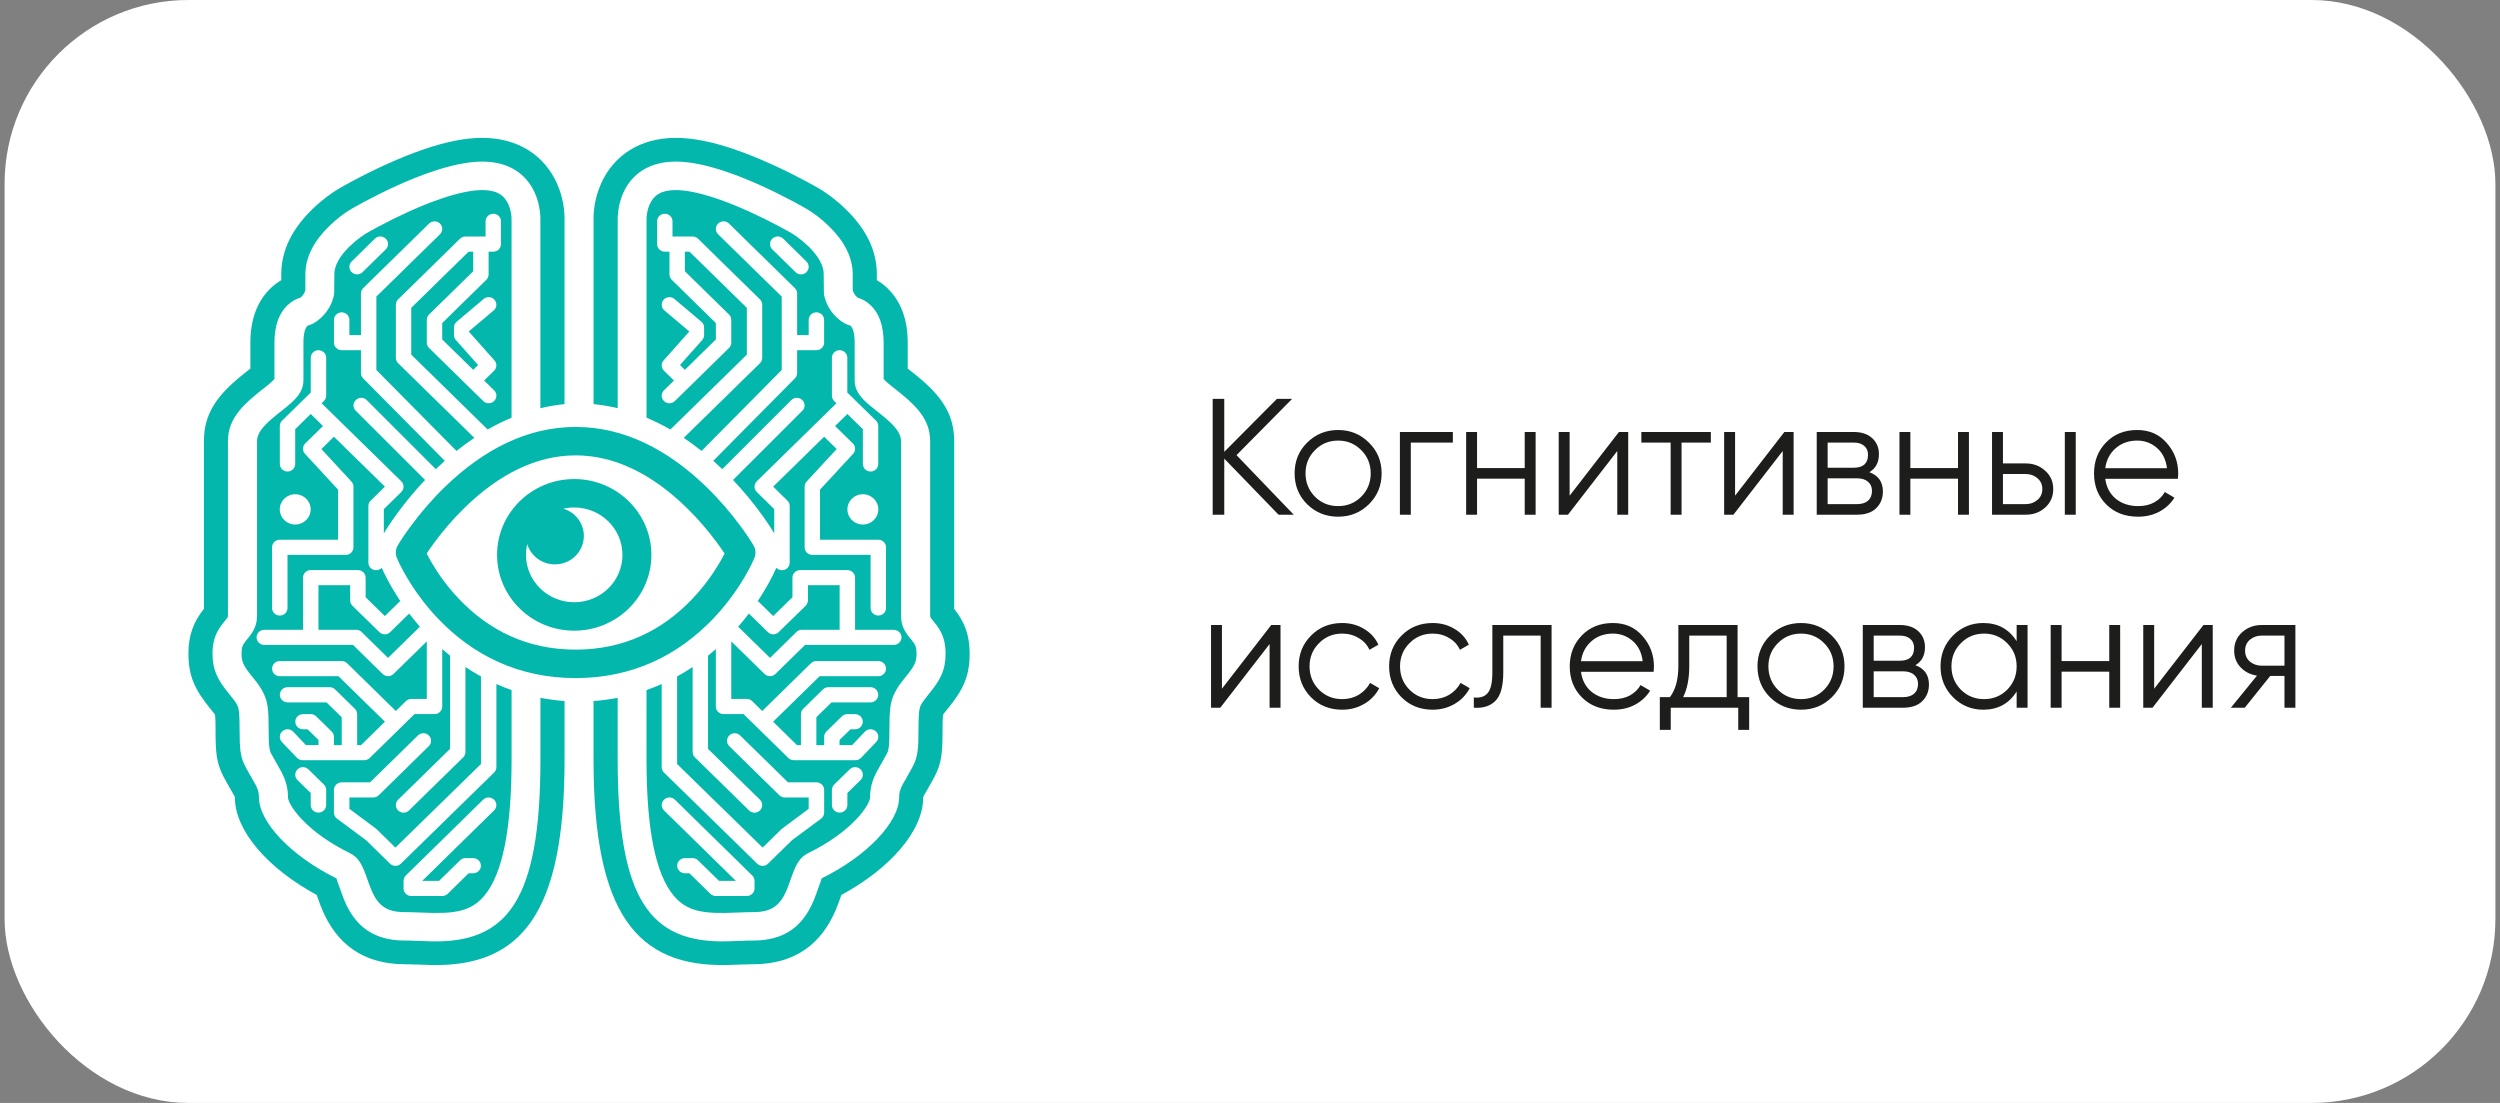 <?xml version="1.0" encoding="UTF-8"?> <svg xmlns="http://www.w3.org/2000/svg" width="272" height="120" viewBox="0 0 272 120" fill="none"><rect x="0" y="0" width="272" height="120" fill="#808080" stroke="none"/> <rect x="0.5" width="271" height="120" rx="20" fill="white"></rect> <path fill-rule="evenodd" clip-rule="evenodd" d="M96.558 31.367C98.02 32.762 98.759 34.786 98.759 37.276V40.099C99.238 40.483 99.841 40.962 99.773 40.91C102.362 43.022 103.815 44.996 103.815 47.996V63.425V66.245C104.906 67.612 105.5 69.065 105.5 71.095C105.5 73.643 104.744 75.11 103.078 77.156C102.814 77.48 102.679 77.648 102.601 77.766C102.556 78.216 102.549 78.543 102.549 79.345C102.549 81.943 102.455 82.983 101.684 84.489C101.375 85.098 100.583 86.439 100.525 86.551C100.441 86.717 100.445 86.703 100.445 86.763C100.445 90.439 96.764 94.55 91.543 97.367C91.468 97.579 91.365 97.865 91.342 97.934C91.197 98.343 91.061 98.682 90.919 99.031C89.372 102.656 86.528 104.909 81.942 104.909C81.541 104.909 81.199 104.922 80.367 104.949C79.775 104.978 79.495 104.984 79.141 104.994C69.25 105.218 64.576 99.38 64.576 82.635V76.274C65.475 76.205 66.35 76.087 67.202 75.923V82.641C67.202 98.06 70.837 102.602 79.082 102.419C79.414 102.413 79.689 102.403 80.264 102.377C81.129 102.342 81.493 102.332 81.943 102.332C85.37 102.332 87.334 100.772 88.503 98.037C88.629 97.739 88.739 97.445 88.871 97.076C88.9 96.997 89.104 96.422 89.155 96.273C89.287 95.912 89.388 95.693 89.381 95.573C94.327 93.146 97.825 89.444 97.825 86.761C97.825 86.269 97.928 85.895 98.183 85.397C98.29 85.19 99.081 83.851 99.339 83.331C99.852 82.339 99.933 81.473 99.933 79.341C99.933 77.765 99.988 77.112 100.185 76.73C100.352 76.404 100.54 76.144 101.034 75.541C102.361 73.918 102.878 72.902 102.878 71.094C102.878 69.657 102.481 68.724 101.69 67.751C101.638 67.687 101.476 67.488 101.442 67.45C101.222 67.183 101.199 67.123 101.199 66.965V48C101.199 45.989 100.138 44.549 98.104 42.89C97.956 42.77 97.803 42.649 97.614 42.494C97.614 42.498 97.256 42.216 97.159 42.137C96.83 41.876 96.613 41.699 96.439 41.537C96.3 41.407 96.207 41.305 96.139 41.232V37.273C96.139 35.44 95.649 34.086 94.735 33.22C94.267 32.77 93.776 32.516 93.318 32.392C93.022 32.15 92.776 31.747 92.776 31.504V29.854C92.776 27.919 91.791 26.184 90.212 24.632C89.318 23.758 88.431 23.117 87.805 22.752C87.73 22.708 87.598 22.628 87.404 22.524C87.1 22.35 86.745 22.153 86.354 21.943C85.241 21.35 84.043 20.754 82.813 20.198C81.473 19.59 80.163 19.06 78.913 18.648C76.876 17.959 75.072 17.582 73.528 17.582C70.677 17.582 68.757 18.886 67.815 20.976C67.531 21.613 67.353 22.277 67.267 22.945C67.21 23.389 67.189 23.779 67.206 24.109V44.411C66.347 44.206 65.471 44.056 64.58 43.967V24.151C64.538 22.901 64.738 21.449 65.416 19.932C66.766 16.934 69.609 15 73.528 15C75.41 15 77.476 15.434 79.765 16.202C81.105 16.66 82.489 17.21 83.909 17.855C85.194 18.432 86.443 19.057 87.605 19.679C88.309 20.056 88.841 20.351 89.148 20.534C89.946 21.007 90.994 21.758 92.059 22.805C94.089 24.791 95.4 27.1 95.4 29.85V30.485C95.794 30.713 96.185 31.004 96.563 31.363L96.558 31.367ZM29.442 31.367C27.98 32.762 27.241 34.786 27.241 37.276V40.099C26.762 40.483 26.159 40.962 26.227 40.91C23.638 43.022 22.186 44.996 22.186 47.996V63.425V66.245C21.094 67.612 20.5 69.065 20.5 71.095C20.5 73.643 21.256 75.11 22.922 77.156C23.186 77.48 23.322 77.648 23.399 77.766C23.444 78.216 23.451 78.543 23.451 79.345C23.451 81.943 23.545 82.983 24.316 84.489C24.625 85.098 25.417 86.439 25.475 86.551C25.559 86.717 25.555 86.703 25.555 86.763C25.555 90.439 29.236 94.55 34.458 97.367C34.532 97.579 34.635 97.865 34.658 97.934C34.803 98.343 34.939 98.682 35.081 99.031C36.628 102.656 39.472 104.909 44.058 104.909C44.459 104.909 44.801 104.922 45.633 104.949C46.225 104.978 46.505 104.984 46.859 104.994C56.75 105.218 61.424 99.38 61.424 82.635V76.274C60.525 76.205 59.65 76.087 58.798 75.923V82.641C58.798 98.06 55.163 102.602 46.918 102.419C46.586 102.413 46.311 102.403 45.736 102.377C44.871 102.342 44.507 102.332 44.057 102.332C40.63 102.332 38.666 100.772 37.497 98.037C37.371 97.739 37.261 97.445 37.129 97.076C37.1 96.997 36.896 96.422 36.845 96.273C36.713 95.912 36.612 95.693 36.619 95.573C31.673 93.146 28.175 89.444 28.175 86.761C28.175 86.269 28.072 85.895 27.817 85.397C27.71 85.19 26.919 83.851 26.661 83.331C26.148 82.339 26.067 81.473 26.067 79.341C26.067 77.765 26.012 77.112 25.816 76.73C25.648 76.404 25.46 76.144 24.966 75.541C23.639 73.918 23.122 72.902 23.122 71.094C23.122 69.657 23.519 68.724 24.31 67.751C24.362 67.687 24.523 67.488 24.558 67.45C24.778 67.183 24.801 67.123 24.801 66.965V48C24.801 45.989 25.862 44.549 27.896 42.89C28.044 42.77 28.197 42.649 28.386 42.494C28.386 42.498 28.744 42.216 28.841 42.137C29.17 41.876 29.387 41.699 29.561 41.537C29.7 41.407 29.793 41.305 29.861 41.232V37.273C29.861 35.44 30.351 34.086 31.265 33.22C31.733 32.77 32.224 32.516 32.682 32.392C32.978 32.15 33.224 31.747 33.224 31.504V29.854C33.224 27.919 34.209 26.184 35.788 24.632C36.682 23.758 37.569 23.117 38.196 22.752C38.27 22.708 38.402 22.628 38.596 22.524C38.9 22.35 39.255 22.153 39.646 21.943C40.759 21.35 41.958 20.754 43.187 20.198C44.527 19.59 45.837 19.06 47.087 18.648C49.124 17.959 50.928 17.582 52.472 17.582C55.322 17.582 57.243 18.886 58.185 20.976C58.469 21.613 58.647 22.277 58.733 22.945C58.791 23.389 58.811 23.779 58.794 24.109V44.411C59.653 44.206 60.529 44.056 61.42 43.967V24.151C61.462 22.901 61.262 21.449 60.584 19.932C59.234 16.934 56.391 15 52.472 15C50.59 15 48.524 15.434 46.235 16.202C44.895 16.66 43.511 17.21 42.091 17.855C40.806 18.432 39.557 19.057 38.395 19.679C37.691 20.056 37.159 20.351 36.852 20.534C36.054 21.007 35.006 21.758 33.941 22.805C31.911 24.791 30.6 27.1 30.6 29.85V30.485C30.206 30.713 29.815 31.004 29.437 31.363L29.442 31.367ZM36.374 29.855C36.374 28.9 36.968 27.85 38.018 26.826C38.419 26.436 38.85 26.074 39.284 25.764C39.535 25.586 39.729 25.456 39.82 25.405C39.877 25.37 39.995 25.307 40.165 25.205C40.456 25.043 40.788 24.863 41.156 24.666C42.214 24.098 43.348 23.537 44.51 23.008C45.763 22.444 46.977 21.954 48.109 21.577C49.849 20.994 51.34 20.68 52.477 20.68C54.046 20.68 54.859 21.228 55.308 22.231C55.585 22.84 55.676 23.513 55.657 23.992V45.445C54.773 45.815 53.907 46.245 53.061 46.731L44.743 38.584V33.493L50.986 27.382H51.484V29.513L46.684 34.217C46.523 34.375 46.436 34.584 46.436 34.8V37.274C46.436 37.496 46.523 37.709 46.684 37.861L50.834 41.929C50.849 41.947 50.866 41.965 50.884 41.983C50.902 42.001 50.921 42.018 50.94 42.033L52.573 43.634C52.902 43.957 53.435 43.957 53.761 43.634C54.09 43.31 54.09 42.787 53.761 42.467L52.672 41.4L53.761 40.337C54.07 40.026 54.089 39.534 53.795 39.208L50.998 36.066L53.711 33.778C54.066 33.482 54.105 32.963 53.801 32.614C53.505 32.272 52.972 32.233 52.62 32.528L49.685 35.005C49.498 35.158 49.392 35.387 49.392 35.627V36.455C49.392 36.655 49.462 36.845 49.596 36.994L52.016 39.712L51.483 40.235L48.114 36.932V35.147L52.917 30.44C53.072 30.284 53.16 30.076 53.16 29.857V27.384H53.672C54.134 27.384 54.508 27.012 54.508 26.556V24.082C54.508 23.628 54.134 23.257 53.672 23.257C53.204 23.257 52.83 23.628 52.83 24.082V25.732H52.399C52.374 25.729 52.349 25.728 52.323 25.728C52.298 25.728 52.273 25.729 52.249 25.732H50.639C50.423 25.732 50.206 25.817 50.048 25.973L43.314 32.574C43.156 32.726 43.07 32.935 43.07 33.157V38.933C43.07 39.149 43.156 39.358 43.314 39.516L51.606 47.64C50.949 48.08 50.302 48.554 49.669 49.061L40.949 40.255V32.266L47.867 25.494C48.197 25.17 48.197 24.647 47.87 24.324C47.541 24.004 47.011 24.004 46.682 24.324L39.519 31.343C39.354 31.499 39.27 31.708 39.27 31.93V36.456H38.013V34.804C38.013 34.352 37.639 33.982 37.177 33.982C36.709 33.982 36.335 34.352 36.335 34.804V37.28C36.335 37.736 36.709 38.101 37.177 38.101H39.27V40.585C39.27 40.803 39.354 41.01 39.509 41.162L48.392 50.137C48.064 50.43 47.737 50.732 47.415 51.042L39.899 43.528C39.573 43.201 39.044 43.201 38.714 43.522C38.382 43.838 38.376 44.359 38.698 44.682L46.245 52.221C45.138 53.39 44.14 54.601 43.252 55.812C42.548 56.767 42.047 57.538 41.761 58.034V55.394L43.659 53.532C43.987 53.208 43.987 52.685 43.659 52.362L34.994 43.877L35.24 43.636C35.398 43.48 35.488 43.271 35.488 43.052V38.929C35.488 38.473 35.114 38.102 34.646 38.102C34.184 38.102 33.81 38.473 33.81 38.929V42.707L30.688 45.768C30.53 45.924 30.444 46.133 30.444 46.351V50.478C30.444 50.931 30.818 51.302 31.28 51.302C31.748 51.302 32.118 50.93 32.118 50.478V46.697L33.807 45.041L35.144 46.35L33.216 48.24C32.896 48.551 32.88 49.052 33.184 49.379L36.78 53.27V58.723H30.44C29.978 58.723 29.6 59.09 29.6 59.551V66.149C29.6 66.606 29.978 66.973 30.44 66.973C30.904 66.973 31.279 66.605 31.279 66.149V60.373H37.618C38.08 60.373 38.455 60.006 38.455 59.551V52.947C38.455 52.747 38.38 52.548 38.239 52.395L34.966 48.853L36.331 47.514L41.877 52.947L40.327 54.47C40.166 54.623 40.081 54.839 40.081 55.053V61.217C40.081 61.676 40.456 62.038 40.917 62.038C41.162 62.038 41.383 61.937 41.536 61.775C41.768 62.322 42.159 63.115 42.725 64.072C42.981 64.507 43.252 64.942 43.54 65.375V65.394L41.871 67.027L39.78 64.979V62.85C39.78 62.39 39.406 62.026 38.938 62.026H33.806C33.344 62.026 32.966 62.39 32.966 62.85V68.523H28.758C28.294 68.523 27.916 68.888 27.916 69.344C27.916 69.798 28.294 70.169 28.758 70.169H38.407L41.635 73.328C41.961 73.649 42.488 73.649 42.816 73.328L46.436 69.786V76.045H44.751C44.528 76.045 44.316 76.13 44.158 76.286L43.066 77.357L37.767 72.162C37.609 72.01 37.397 71.924 37.177 71.924H30.44C29.978 71.924 29.602 72.293 29.602 72.746C29.602 73.206 29.979 73.574 30.44 73.574H36.826L41.881 78.521L39.284 81.067H38.858V77.698C38.858 77.479 38.771 77.267 38.609 77.114L36.462 75.008C36.311 74.856 36.094 74.767 35.868 74.767H31.285C30.823 74.767 30.446 75.138 30.446 75.591C30.446 76.051 30.824 76.419 31.285 76.419H35.523L37.179 78.034V81.067H36.331V80.172C36.331 79.95 36.241 79.74 36.085 79.588L34.4 77.935C34.249 77.783 34.035 77.698 33.806 77.698H32.966C32.501 77.698 32.13 78.065 32.13 78.518C32.13 78.978 32.501 79.346 32.966 79.346H33.461L34.656 80.51V81.066H33.285L31.898 79.604C31.581 79.274 31.048 79.255 30.71 79.57C30.368 79.878 30.355 80.403 30.672 80.734L32.311 82.452C32.466 82.62 32.689 82.709 32.921 82.709H39.635C39.851 82.709 40.065 82.623 40.225 82.471L43.643 79.12L43.659 79.105L43.674 79.09L45.097 77.694H47.279C47.741 77.694 48.115 77.323 48.115 76.87V70.625C48.394 70.87 48.677 71.108 48.965 71.34V81.479L43.316 87.007C42.987 87.331 42.987 87.851 43.316 88.175C43.642 88.499 44.174 88.499 44.503 88.175L50.391 82.403C50.553 82.25 50.639 82.044 50.639 81.818V72.571C51.187 72.937 51.751 73.28 52.329 73.597V83.125L43.023 92.216L40.976 90.215L40.889 90.141L38.016 88.003V86.766H40.614C40.834 86.766 41.046 86.681 41.204 86.525L46.653 81.183C46.979 80.867 46.979 80.342 46.656 80.019C46.33 79.693 45.795 79.693 45.469 80.019L40.263 85.119H37.177C36.712 85.119 36.331 85.484 36.331 85.944V88.415C36.331 88.675 36.457 88.919 36.671 89.075L39.834 91.418L42.433 93.966C42.755 94.286 43.288 94.286 43.613 93.972L53.759 84.05C53.918 83.898 54.008 83.685 54.008 83.469V74.426C54.546 74.665 55.097 74.883 55.66 75.079V82.644C55.66 90.39 54.627 95.04 52.786 97.339C51.505 98.941 49.949 99.391 46.996 99.324C46.686 99.318 46.428 99.311 45.87 99.289C44.963 99.254 44.569 99.241 44.062 99.241C42.038 99.241 41.125 98.515 40.408 96.837C40.314 96.612 40.221 96.368 40.108 96.054C40.085 95.984 39.879 95.394 39.814 95.226C39.342 93.931 38.936 93.246 38.035 92.802C35.866 91.74 34.074 90.445 32.821 89.125C31.847 88.088 31.334 87.149 31.334 86.762C31.334 85.751 31.101 84.917 30.633 84.009C30.475 83.695 29.687 82.353 29.477 81.948C29.286 81.564 29.228 80.913 29.228 79.34C29.228 77.206 29.144 76.343 28.635 75.347C28.341 74.763 28.06 74.379 27.43 73.606C26.51 72.482 26.279 72.026 26.279 71.094C26.279 70.43 26.395 70.152 26.773 69.691C26.811 69.641 26.979 69.446 27.025 69.384C27.651 68.622 27.964 67.954 27.964 66.967V48C27.964 47.188 28.548 46.388 29.924 45.271C30.05 45.161 30.192 45.045 30.376 44.906C30.367 44.912 30.732 44.623 30.831 44.544C31.219 44.236 31.484 44.015 31.732 43.789C32.555 43.025 33.013 42.324 33.013 41.394V37.271C33.013 36.224 33.217 35.672 33.465 35.431C33.643 35.377 33.868 35.31 34.076 35.197C35.267 34.534 36.193 33.242 36.358 31.91L36.38 29.851L36.374 29.855ZM33.801 55.421C33.801 54.511 33.056 53.774 32.12 53.774C31.19 53.774 30.438 54.508 30.438 55.421C30.438 56.334 31.186 57.069 32.12 57.069C33.049 57.069 33.801 56.34 33.801 55.421ZM41.971 27.136L39.447 29.61C39.118 29.934 38.585 29.934 38.259 29.61C37.93 29.29 37.93 28.766 38.266 28.442L40.788 25.968C41.114 25.644 41.649 25.648 41.975 25.974C42.302 26.294 42.302 26.818 41.972 27.136H41.971ZM32.369 84.873C32.04 84.553 32.04 84.03 32.369 83.706C32.699 83.385 33.228 83.383 33.554 83.706L35.239 85.356C35.393 85.512 35.487 85.721 35.487 85.939V87.585C35.487 88.045 35.109 88.413 34.645 88.413C34.183 88.413 33.805 88.046 33.805 87.585V86.279L32.368 84.873H32.369ZM44.52 66.755L42.455 68.772C42.133 69.096 41.604 69.096 41.274 68.772L38.34 65.904C38.188 65.751 38.097 65.539 38.097 65.321V63.668H34.647V68.52H38.752C38.972 68.52 39.184 68.599 39.342 68.757L42.218 71.578L45.686 68.185C45.275 67.715 44.886 67.237 44.52 66.755V66.755ZM53.757 88.172C54.087 87.855 54.087 87.331 53.757 87.011C53.428 86.687 52.898 86.681 52.569 87.005L44.152 95.255C43.997 95.409 43.906 95.619 43.906 95.838V96.665C43.906 97.116 44.284 97.487 44.744 97.487H48.112C48.331 97.487 48.545 97.401 48.709 97.249L50.988 95.013H51.479C51.944 95.013 52.322 94.645 52.322 94.191C52.322 93.732 51.944 93.363 51.479 93.363H50.637C50.417 93.363 50.201 93.449 50.049 93.608L47.767 95.839H45.937L53.758 88.172H53.757ZM62.477 52.122C67.109 52.122 70.87 55.817 70.87 60.372C70.87 64.924 67.109 68.618 62.477 68.618C57.842 68.618 54.081 64.924 54.081 60.372C54.081 55.817 57.842 52.122 62.477 52.122V52.122ZM57.227 60.373C57.227 63.215 59.578 65.525 62.477 65.525C65.372 65.525 67.723 63.216 67.723 60.373C67.723 57.524 65.373 55.215 62.477 55.215C62.069 55.215 61.672 55.261 61.292 55.347C62.585 55.731 63.523 56.913 63.523 58.308C63.523 60.018 62.12 61.404 60.379 61.404C58.951 61.404 57.752 60.475 57.364 59.2C57.275 59.576 57.227 59.969 57.227 60.373V60.373ZM62.627 73.775C56.445 73.775 51.449 71.308 47.585 67.229C46.245 65.81 45.141 64.295 44.25 62.782C43.708 61.861 43.356 61.135 43.175 60.691C42.998 60.249 43.034 59.755 43.276 59.349C43.518 58.921 43.977 58.214 44.635 57.319C45.723 55.831 46.991 54.347 48.428 52.955C52.612 48.911 57.37 46.452 62.628 46.452C67.893 46.452 72.651 48.911 76.832 52.955C78.269 54.347 79.537 55.831 80.625 57.319C81.283 58.214 81.742 58.921 81.984 59.349C82.223 59.755 82.262 60.249 82.085 60.691C81.903 61.135 81.552 61.861 81.012 62.782C80.118 64.295 79.017 65.81 77.677 67.229C73.807 71.308 68.817 73.775 62.628 73.775H62.627ZM46.975 61.233C47.754 62.559 48.722 63.882 49.887 65.115C53.192 68.608 57.388 70.679 62.628 70.679C67.867 70.679 72.061 68.608 75.366 65.115C76.531 63.882 77.502 62.559 78.281 61.233C78.491 60.871 78.68 60.529 78.832 60.221C78.613 59.881 78.355 59.516 78.064 59.124C77.075 57.767 75.92 56.416 74.62 55.159C70.975 51.629 66.937 49.545 62.628 49.545C58.325 49.545 54.28 51.629 50.632 55.159C49.334 56.416 48.179 57.767 47.188 59.124C46.898 59.517 46.642 59.881 46.422 60.221C46.577 60.529 46.761 60.871 46.974 61.233H46.975ZM89.624 29.855C89.624 28.9 89.031 27.85 87.981 26.826C87.58 26.436 87.148 26.074 86.715 25.764C86.463 25.586 86.27 25.456 86.179 25.405C86.121 25.37 86.004 25.307 85.834 25.205C85.543 25.043 85.211 24.863 84.843 24.666C83.784 24.098 82.651 23.537 81.489 23.008C80.236 22.444 79.022 21.954 77.89 21.577C76.15 20.994 74.659 20.68 73.522 20.68C71.953 20.68 71.139 21.228 70.691 22.231C70.414 22.84 70.323 23.513 70.342 23.992V45.445C71.226 45.815 72.092 46.245 72.938 46.731L81.256 38.584V33.493L75.013 27.382H74.515V29.513L79.315 34.217C79.475 34.375 79.563 34.584 79.563 34.8V37.274C79.563 37.496 79.475 37.709 79.315 37.861L75.165 41.929C75.15 41.947 75.133 41.965 75.115 41.983C75.097 42.001 75.078 42.018 75.058 42.033L73.426 43.634C73.097 43.957 72.563 43.957 72.238 43.634C71.908 43.31 71.908 42.787 72.238 42.467L73.326 41.4L72.238 40.337C71.929 40.026 71.909 39.534 72.204 39.208L75.001 36.066L72.287 33.778C71.932 33.482 71.894 32.963 72.198 32.614C72.494 32.272 73.026 32.233 73.379 32.528L76.313 35.005C76.501 35.158 76.607 35.387 76.607 35.627V36.455C76.607 36.655 76.537 36.845 76.403 36.994L73.983 39.712L74.516 40.235L77.885 36.932V35.147L73.082 30.44C72.927 30.284 72.839 30.076 72.839 29.857V27.384H72.327C71.865 27.384 71.491 27.012 71.491 26.556V24.082C71.491 23.628 71.865 23.257 72.327 23.257C72.795 23.257 73.169 23.628 73.169 24.082V25.732H73.6C73.625 25.729 73.65 25.728 73.675 25.728C73.701 25.728 73.726 25.729 73.75 25.732H75.36C75.576 25.732 75.793 25.817 75.951 25.973L82.684 32.574C82.843 32.726 82.929 32.935 82.929 33.157V38.933C82.929 39.149 82.843 39.358 82.684 39.516L74.393 47.64C75.05 48.08 75.697 48.554 76.33 49.061L85.05 40.255V32.266L78.132 25.494C77.802 25.17 77.802 24.647 78.128 24.324C78.458 24.004 78.987 24.004 79.317 24.324L86.48 31.343C86.644 31.499 86.728 31.708 86.728 31.93V36.456H87.986V34.804C87.986 34.352 88.36 33.982 88.822 33.982C89.29 33.982 89.664 34.352 89.664 34.804V37.28C89.664 37.736 89.29 38.101 88.822 38.101H86.728V40.585C86.728 40.803 86.644 41.01 86.49 41.162L77.606 50.137C77.935 50.43 78.261 50.732 78.584 51.042L86.1 43.528C86.426 43.201 86.955 43.201 87.285 43.522C87.617 43.838 87.623 44.359 87.301 44.682L79.754 52.221C80.861 53.39 81.859 54.601 82.747 55.812C83.451 56.767 83.951 57.538 84.238 58.034V55.394L82.34 53.532C82.011 53.208 82.011 52.685 82.34 52.362L91.005 43.877L90.759 43.636C90.601 43.48 90.511 43.271 90.511 43.052V38.929C90.511 38.473 90.885 38.102 91.353 38.102C91.815 38.102 92.189 38.473 92.189 38.929V42.707L95.311 45.768C95.469 45.924 95.555 46.133 95.555 46.351V50.478C95.555 50.931 95.181 51.302 94.719 51.302C94.251 51.302 93.88 50.93 93.88 50.478V46.697L92.192 45.041L90.855 46.35L92.783 48.24C93.103 48.551 93.119 49.052 92.815 49.379L89.219 53.27V58.723H95.559C96.021 58.723 96.398 59.09 96.398 59.551V66.149C96.398 66.606 96.021 66.973 95.559 66.973C95.094 66.973 94.72 66.605 94.72 66.149V60.373H88.38C87.918 60.373 87.544 60.006 87.544 59.551V52.947C87.544 52.747 87.618 52.548 87.76 52.395L91.033 48.853L89.668 47.514L84.122 52.947L85.671 54.47C85.832 54.623 85.918 54.839 85.918 55.053V61.217C85.918 61.676 85.543 62.038 85.081 62.038C84.837 62.038 84.616 61.937 84.462 61.775C84.231 62.322 83.84 63.115 83.273 64.072C83.018 64.507 82.747 64.942 82.459 65.375V65.394L84.128 67.027L86.219 64.979V62.85C86.219 62.39 86.593 62.026 87.061 62.026H92.193C92.654 62.026 93.032 62.39 93.032 62.85V68.523H97.241C97.705 68.523 98.083 68.888 98.083 69.344C98.083 69.798 97.705 70.169 97.241 70.169H87.592L84.364 73.328C84.038 73.649 83.511 73.649 83.182 73.328L79.563 69.786V76.045H81.247C81.471 76.045 81.683 76.13 81.841 76.286L82.933 77.357L88.231 72.162C88.39 72.01 88.602 71.924 88.822 71.924H95.559C96.021 71.924 96.397 72.293 96.397 72.746C96.397 73.206 96.019 73.574 95.559 73.574H89.173L84.118 78.521L86.715 81.067H87.141V77.698C87.141 77.479 87.227 77.267 87.389 77.114L89.537 75.008C89.688 74.856 89.905 74.767 90.13 74.767H94.714C95.176 74.767 95.553 75.138 95.553 75.591C95.553 76.051 95.175 76.419 94.714 76.419H90.476L88.819 78.034V81.067H89.668V80.172C89.668 79.95 89.757 79.74 89.913 79.588L91.599 77.935C91.75 77.783 91.963 77.698 92.193 77.698H93.032C93.498 77.698 93.868 78.065 93.868 78.518C93.868 78.978 93.498 79.346 93.032 79.346H92.538L91.343 80.51V81.066H92.713L94.101 79.604C94.418 79.274 94.951 79.255 95.289 79.57C95.631 79.878 95.644 80.403 95.327 80.734L93.687 82.452C93.533 82.62 93.309 82.709 93.078 82.709H86.364C86.148 82.709 85.934 82.623 85.773 82.471L82.356 79.12L82.34 79.105L82.325 79.09L80.902 77.694H78.72C78.258 77.694 77.884 77.323 77.884 76.87V70.625C77.605 70.87 77.322 71.108 77.034 71.34V81.479L82.683 87.007C83.012 87.331 83.012 87.851 82.683 88.175C82.357 88.499 81.824 88.499 81.496 88.175L75.608 82.403C75.446 82.25 75.36 82.044 75.36 81.818V72.571C74.811 72.937 74.248 73.28 73.669 73.597V83.125L82.976 92.216L85.022 90.215L85.11 90.141L87.983 88.003V86.766H85.385C85.165 86.766 84.953 86.681 84.795 86.525L79.346 81.183C79.02 80.867 79.02 80.342 79.342 80.019C79.669 79.693 80.204 79.693 80.53 80.019L85.736 85.119H88.822C89.287 85.119 89.668 85.484 89.668 85.944V88.415C89.668 88.675 89.541 88.919 89.328 89.075L86.165 91.418L83.566 93.966C83.243 94.286 82.711 94.286 82.386 93.972L72.239 84.05C72.081 83.898 71.991 83.685 71.991 83.469V74.426C71.453 74.665 70.902 74.883 70.339 75.079V82.644C70.339 90.39 71.372 95.04 73.212 97.339C74.493 98.941 76.049 99.391 79.003 99.324C79.312 99.318 79.57 99.311 80.129 99.289C81.036 99.254 81.43 99.241 81.937 99.241C83.961 99.241 84.874 98.515 85.591 96.837C85.685 96.612 85.778 96.368 85.891 96.054C85.914 95.984 86.12 95.394 86.185 95.226C86.656 93.931 87.063 93.246 87.964 92.802C90.133 91.74 91.925 90.445 93.177 89.125C94.152 88.088 94.665 87.149 94.665 86.762C94.665 85.751 94.898 84.917 95.366 84.009C95.524 83.695 96.312 82.353 96.522 81.948C96.713 81.564 96.77 80.913 96.77 79.34C96.77 77.206 96.854 76.343 97.364 75.347C97.658 74.763 97.939 74.379 98.569 73.606C99.489 72.482 99.72 72.026 99.72 71.094C99.72 70.43 99.604 70.152 99.226 69.691C99.188 69.641 99.02 69.446 98.974 69.384C98.348 68.622 98.035 67.954 98.035 66.967V48C98.035 47.188 97.451 46.388 96.075 45.271C95.949 45.161 95.807 45.045 95.622 44.906C95.632 44.912 95.267 44.623 95.168 44.544C94.78 44.236 94.515 44.015 94.267 43.789C93.444 43.025 92.986 42.324 92.986 41.394V37.271C92.986 36.224 92.782 35.672 92.533 35.431C92.356 35.377 92.13 35.31 91.923 35.197C90.731 34.534 89.805 33.242 89.641 31.91L89.618 29.851L89.624 29.855ZM92.198 55.421C92.198 54.511 92.942 53.774 93.879 53.774C94.809 53.774 95.561 54.508 95.561 55.421C95.561 56.334 94.813 57.069 93.879 57.069C92.95 57.069 92.198 56.34 92.198 55.421ZM84.028 27.136L86.552 29.61C86.881 29.934 87.413 29.934 87.74 29.61C88.068 29.29 88.068 28.766 87.733 28.442L85.211 25.968C84.885 25.644 84.35 25.648 84.023 25.974C83.697 26.294 83.697 26.818 84.027 27.136H84.028ZM93.63 84.873C93.959 84.553 93.959 84.03 93.63 83.706C93.3 83.385 92.771 83.383 92.445 83.706L90.76 85.356C90.606 85.512 90.512 85.721 90.512 85.939V87.585C90.512 88.045 90.89 88.413 91.354 88.413C91.816 88.413 92.194 88.046 92.194 87.585V86.279L93.631 84.873H93.63ZM81.479 66.755L83.543 68.772C83.866 69.096 84.395 69.096 84.725 68.772L87.659 65.904C87.811 65.751 87.902 65.539 87.902 65.321V63.668H91.352V68.52H87.247C87.027 68.52 86.815 68.599 86.656 68.757L83.781 71.578L80.313 68.185C80.724 67.715 81.113 67.237 81.479 66.755V66.755ZM72.242 88.172C71.912 87.855 71.912 87.331 72.242 87.011C72.57 86.687 73.101 86.681 73.43 87.005L81.847 95.255C82.002 95.409 82.093 95.619 82.093 95.838V96.665C82.093 97.116 81.715 97.487 81.255 97.487H77.887C77.668 97.487 77.454 97.401 77.29 97.249L75.011 95.013H74.52C74.055 95.013 73.677 94.645 73.677 94.191C73.677 93.732 74.055 93.363 74.52 93.363H75.362C75.582 93.363 75.797 93.449 75.95 93.608L78.231 95.839H80.062L72.241 88.172H72.242Z" fill="#03B7AC"></path> <path d="M140.76 56H139.104L133.2 49.898V56H131.94V43.4H133.2V49.16L138.924 43.4H140.58L134.532 49.52L140.76 56ZM148.935 54.866C148.023 55.766 146.907 56.216 145.587 56.216C144.267 56.216 143.145 55.766 142.221 54.866C141.309 53.954 140.853 52.832 140.853 51.5C140.853 50.168 141.309 49.052 142.221 48.152C143.145 47.24 144.267 46.784 145.587 46.784C146.907 46.784 148.023 47.24 148.935 48.152C149.859 49.052 150.321 50.168 150.321 51.5C150.321 52.832 149.859 53.954 148.935 54.866ZM143.067 54.038C143.751 54.722 144.591 55.064 145.587 55.064C146.583 55.064 147.423 54.722 148.107 54.038C148.791 53.342 149.133 52.496 149.133 51.5C149.133 50.504 148.791 49.664 148.107 48.98C147.423 48.284 146.583 47.936 145.587 47.936C144.591 47.936 143.751 48.284 143.067 48.98C142.383 49.664 142.041 50.504 142.041 51.5C142.041 52.496 142.383 53.342 143.067 54.038ZM158.069 47V48.152H153.497V56H152.309V47H158.069ZM165.888 47H167.076V56H165.888V52.076H160.704V56H159.516V47H160.704V50.924H165.888V47ZM176.14 47H177.148V56H175.96V49.07L170.596 56H169.588V47H170.776V53.93L176.14 47ZM186.14 47V48.152H182.954V56H181.766V48.152H178.58V47H186.14ZM194.14 47H195.148V56H193.96V49.07L188.596 56H187.588V47H188.776V53.93L194.14 47ZM203.384 51.374C204.368 51.734 204.86 52.436 204.86 53.48C204.86 54.212 204.614 54.818 204.122 55.298C203.642 55.766 202.946 56 202.034 56H197.66V47H201.674C202.55 47 203.228 47.228 203.708 47.684C204.188 48.128 204.428 48.704 204.428 49.412C204.428 50.312 204.08 50.966 203.384 51.374ZM201.674 48.152H198.848V50.888H201.674C202.718 50.888 203.24 50.42 203.24 49.484C203.24 49.064 203.102 48.74 202.826 48.512C202.562 48.272 202.178 48.152 201.674 48.152ZM202.034 54.848C202.562 54.848 202.964 54.722 203.24 54.47C203.528 54.218 203.672 53.864 203.672 53.408C203.672 52.988 203.528 52.658 203.24 52.418C202.964 52.166 202.562 52.04 202.034 52.04H198.848V54.848H202.034ZM213.032 47H214.22V56H213.032V52.076H207.848V56H206.66V47H207.848V50.924H213.032V47ZM220.387 50.42C221.227 50.42 221.935 50.684 222.511 51.212C223.099 51.728 223.393 52.394 223.393 53.21C223.393 54.026 223.099 54.698 222.511 55.226C221.935 55.742 221.227 56 220.387 56H216.733V47H217.921V50.42H220.387ZM224.653 47H225.841V56H224.653V47ZM220.387 54.848C220.891 54.848 221.317 54.698 221.665 54.398C222.025 54.098 222.205 53.702 222.205 53.21C222.205 52.718 222.025 52.322 221.665 52.022C221.317 51.722 220.891 51.572 220.387 51.572H217.921V54.848H220.387ZM232.527 46.784C233.859 46.784 234.933 47.258 235.749 48.206C236.577 49.142 236.991 50.252 236.991 51.536C236.991 51.668 236.979 51.854 236.955 52.094H229.053C229.173 53.006 229.557 53.732 230.205 54.272C230.865 54.8 231.675 55.064 232.635 55.064C233.319 55.064 233.907 54.926 234.399 54.65C234.903 54.362 235.281 53.99 235.533 53.534L236.577 54.146C236.181 54.782 235.641 55.286 234.957 55.658C234.273 56.03 233.493 56.216 232.617 56.216C231.201 56.216 230.049 55.772 229.161 54.884C228.273 53.996 227.829 52.868 227.829 51.5C227.829 50.156 228.267 49.034 229.143 48.134C230.019 47.234 231.147 46.784 232.527 46.784ZM232.527 47.936C231.591 47.936 230.805 48.218 230.169 48.782C229.545 49.334 229.173 50.054 229.053 50.942H235.767C235.647 49.994 235.281 49.256 234.669 48.728C234.057 48.2 233.343 47.936 232.527 47.936ZM138.312 68H139.32V77H138.132V70.07L132.768 77H131.76V68H132.948V74.93L138.312 68ZM146.026 77.216C144.67 77.216 143.542 76.766 142.642 75.866C141.742 74.954 141.292 73.832 141.292 72.5C141.292 71.168 141.742 70.052 142.642 69.152C143.542 68.24 144.67 67.784 146.026 67.784C146.914 67.784 147.712 68 148.42 68.432C149.128 68.852 149.644 69.422 149.968 70.142L148.996 70.7C148.756 70.16 148.366 69.734 147.826 69.422C147.298 69.098 146.698 68.936 146.026 68.936C145.03 68.936 144.19 69.284 143.506 69.98C142.822 70.664 142.48 71.504 142.48 72.5C142.48 73.496 142.822 74.342 143.506 75.038C144.19 75.722 145.03 76.064 146.026 76.064C146.698 76.064 147.298 75.908 147.826 75.596C148.354 75.272 148.768 74.84 149.068 74.3L150.058 74.876C149.686 75.596 149.14 76.166 148.42 76.586C147.7 77.006 146.902 77.216 146.026 77.216ZM155.87 77.216C154.514 77.216 153.386 76.766 152.486 75.866C151.586 74.954 151.136 73.832 151.136 72.5C151.136 71.168 151.586 70.052 152.486 69.152C153.386 68.24 154.514 67.784 155.87 67.784C156.758 67.784 157.556 68 158.264 68.432C158.972 68.852 159.488 69.422 159.812 70.142L158.84 70.7C158.6 70.16 158.21 69.734 157.67 69.422C157.142 69.098 156.542 68.936 155.87 68.936C154.874 68.936 154.034 69.284 153.35 69.98C152.666 70.664 152.324 71.504 152.324 72.5C152.324 73.496 152.666 74.342 153.35 75.038C154.034 75.722 154.874 76.064 155.87 76.064C156.542 76.064 157.142 75.908 157.67 75.596C158.198 75.272 158.612 74.84 158.912 74.3L159.902 74.876C159.53 75.596 158.984 76.166 158.264 76.586C157.544 77.006 156.746 77.216 155.87 77.216ZM168.812 68V77H167.624V69.152H163.556V73.166C163.556 74.666 163.268 75.698 162.692 76.262C162.128 76.826 161.348 77.072 160.352 77V75.884C161.036 75.956 161.54 75.794 161.864 75.398C162.2 75.002 162.368 74.258 162.368 73.166V68H168.812ZM175.486 67.784C176.818 67.784 177.892 68.258 178.708 69.206C179.536 70.142 179.95 71.252 179.95 72.536C179.95 72.668 179.938 72.854 179.914 73.094H172.012C172.132 74.006 172.516 74.732 173.164 75.272C173.824 75.8 174.634 76.064 175.594 76.064C176.278 76.064 176.866 75.926 177.358 75.65C177.862 75.362 178.24 74.99 178.492 74.534L179.536 75.146C179.14 75.782 178.6 76.286 177.916 76.658C177.232 77.03 176.452 77.216 175.576 77.216C174.16 77.216 173.008 76.772 172.12 75.884C171.232 74.996 170.788 73.868 170.788 72.5C170.788 71.156 171.226 70.034 172.102 69.134C172.978 68.234 174.106 67.784 175.486 67.784ZM175.486 68.936C174.55 68.936 173.764 69.218 173.128 69.782C172.504 70.334 172.132 71.054 172.012 71.942H178.726C178.606 70.994 178.24 70.256 177.628 69.728C177.016 69.2 176.302 68.936 175.486 68.936ZM189.049 75.848H190.309V79.412H189.121V77H181.777V79.412H180.589V75.848H181.687C182.299 75.044 182.605 73.91 182.605 72.446V68H189.049V75.848ZM183.127 75.848H187.861V69.152H183.793V72.446C183.793 73.826 183.571 74.96 183.127 75.848ZM199.296 75.866C198.384 76.766 197.268 77.216 195.948 77.216C194.628 77.216 193.506 76.766 192.582 75.866C191.67 74.954 191.214 73.832 191.214 72.5C191.214 71.168 191.67 70.052 192.582 69.152C193.506 68.24 194.628 67.784 195.948 67.784C197.268 67.784 198.384 68.24 199.296 69.152C200.22 70.052 200.682 71.168 200.682 72.5C200.682 73.832 200.22 74.954 199.296 75.866ZM193.428 75.038C194.112 75.722 194.952 76.064 195.948 76.064C196.944 76.064 197.784 75.722 198.468 75.038C199.152 74.342 199.494 73.496 199.494 72.5C199.494 71.504 199.152 70.664 198.468 69.98C197.784 69.284 196.944 68.936 195.948 68.936C194.952 68.936 194.112 69.284 193.428 69.98C192.744 70.664 192.402 71.504 192.402 72.5C192.402 73.496 192.744 74.342 193.428 75.038ZM208.394 72.374C209.378 72.734 209.87 73.436 209.87 74.48C209.87 75.212 209.624 75.818 209.132 76.298C208.652 76.766 207.956 77 207.044 77H202.67V68H206.684C207.56 68 208.238 68.228 208.718 68.684C209.198 69.128 209.438 69.704 209.438 70.412C209.438 71.312 209.09 71.966 208.394 72.374ZM206.684 69.152H203.858V71.888H206.684C207.728 71.888 208.25 71.42 208.25 70.484C208.25 70.064 208.112 69.74 207.836 69.512C207.572 69.272 207.188 69.152 206.684 69.152ZM207.044 75.848C207.572 75.848 207.974 75.722 208.25 75.47C208.538 75.218 208.682 74.864 208.682 74.408C208.682 73.988 208.538 73.658 208.25 73.418C207.974 73.166 207.572 73.04 207.044 73.04H203.858V75.848H207.044ZM219.41 68H220.598V77H219.41V75.236C218.582 76.556 217.37 77.216 215.774 77.216C214.49 77.216 213.392 76.76 212.48 75.848C211.58 74.936 211.13 73.82 211.13 72.5C211.13 71.18 211.58 70.064 212.48 69.152C213.392 68.24 214.49 67.784 215.774 67.784C217.37 67.784 218.582 68.444 219.41 69.764V68ZM213.344 75.038C214.028 75.722 214.868 76.064 215.864 76.064C216.86 76.064 217.7 75.722 218.384 75.038C219.068 74.342 219.41 73.496 219.41 72.5C219.41 71.504 219.068 70.664 218.384 69.98C217.7 69.284 216.86 68.936 215.864 68.936C214.868 68.936 214.028 69.284 213.344 69.98C212.66 70.664 212.318 71.504 212.318 72.5C212.318 73.496 212.66 74.342 213.344 75.038ZM229.486 68H230.674V77H229.486V73.076H224.302V77H223.114V68H224.302V71.924H229.486V68ZM239.738 68H240.746V77H239.558V70.07L234.194 77H233.186V68H234.374V74.93L239.738 68ZM249.738 68V77H248.55V73.544H247.002L244.23 77H242.718L245.562 73.508C244.842 73.4 244.248 73.1 243.78 72.608C243.312 72.116 243.078 71.51 243.078 70.79C243.078 69.974 243.366 69.308 243.942 68.792C244.53 68.264 245.244 68 246.084 68H249.738ZM246.084 72.428H248.55V69.152H246.084C245.58 69.152 245.148 69.302 244.788 69.602C244.44 69.902 244.266 70.298 244.266 70.79C244.266 71.282 244.44 71.678 244.788 71.978C245.148 72.278 245.58 72.428 246.084 72.428Z" fill="#1D1D1B"></path> </svg> 